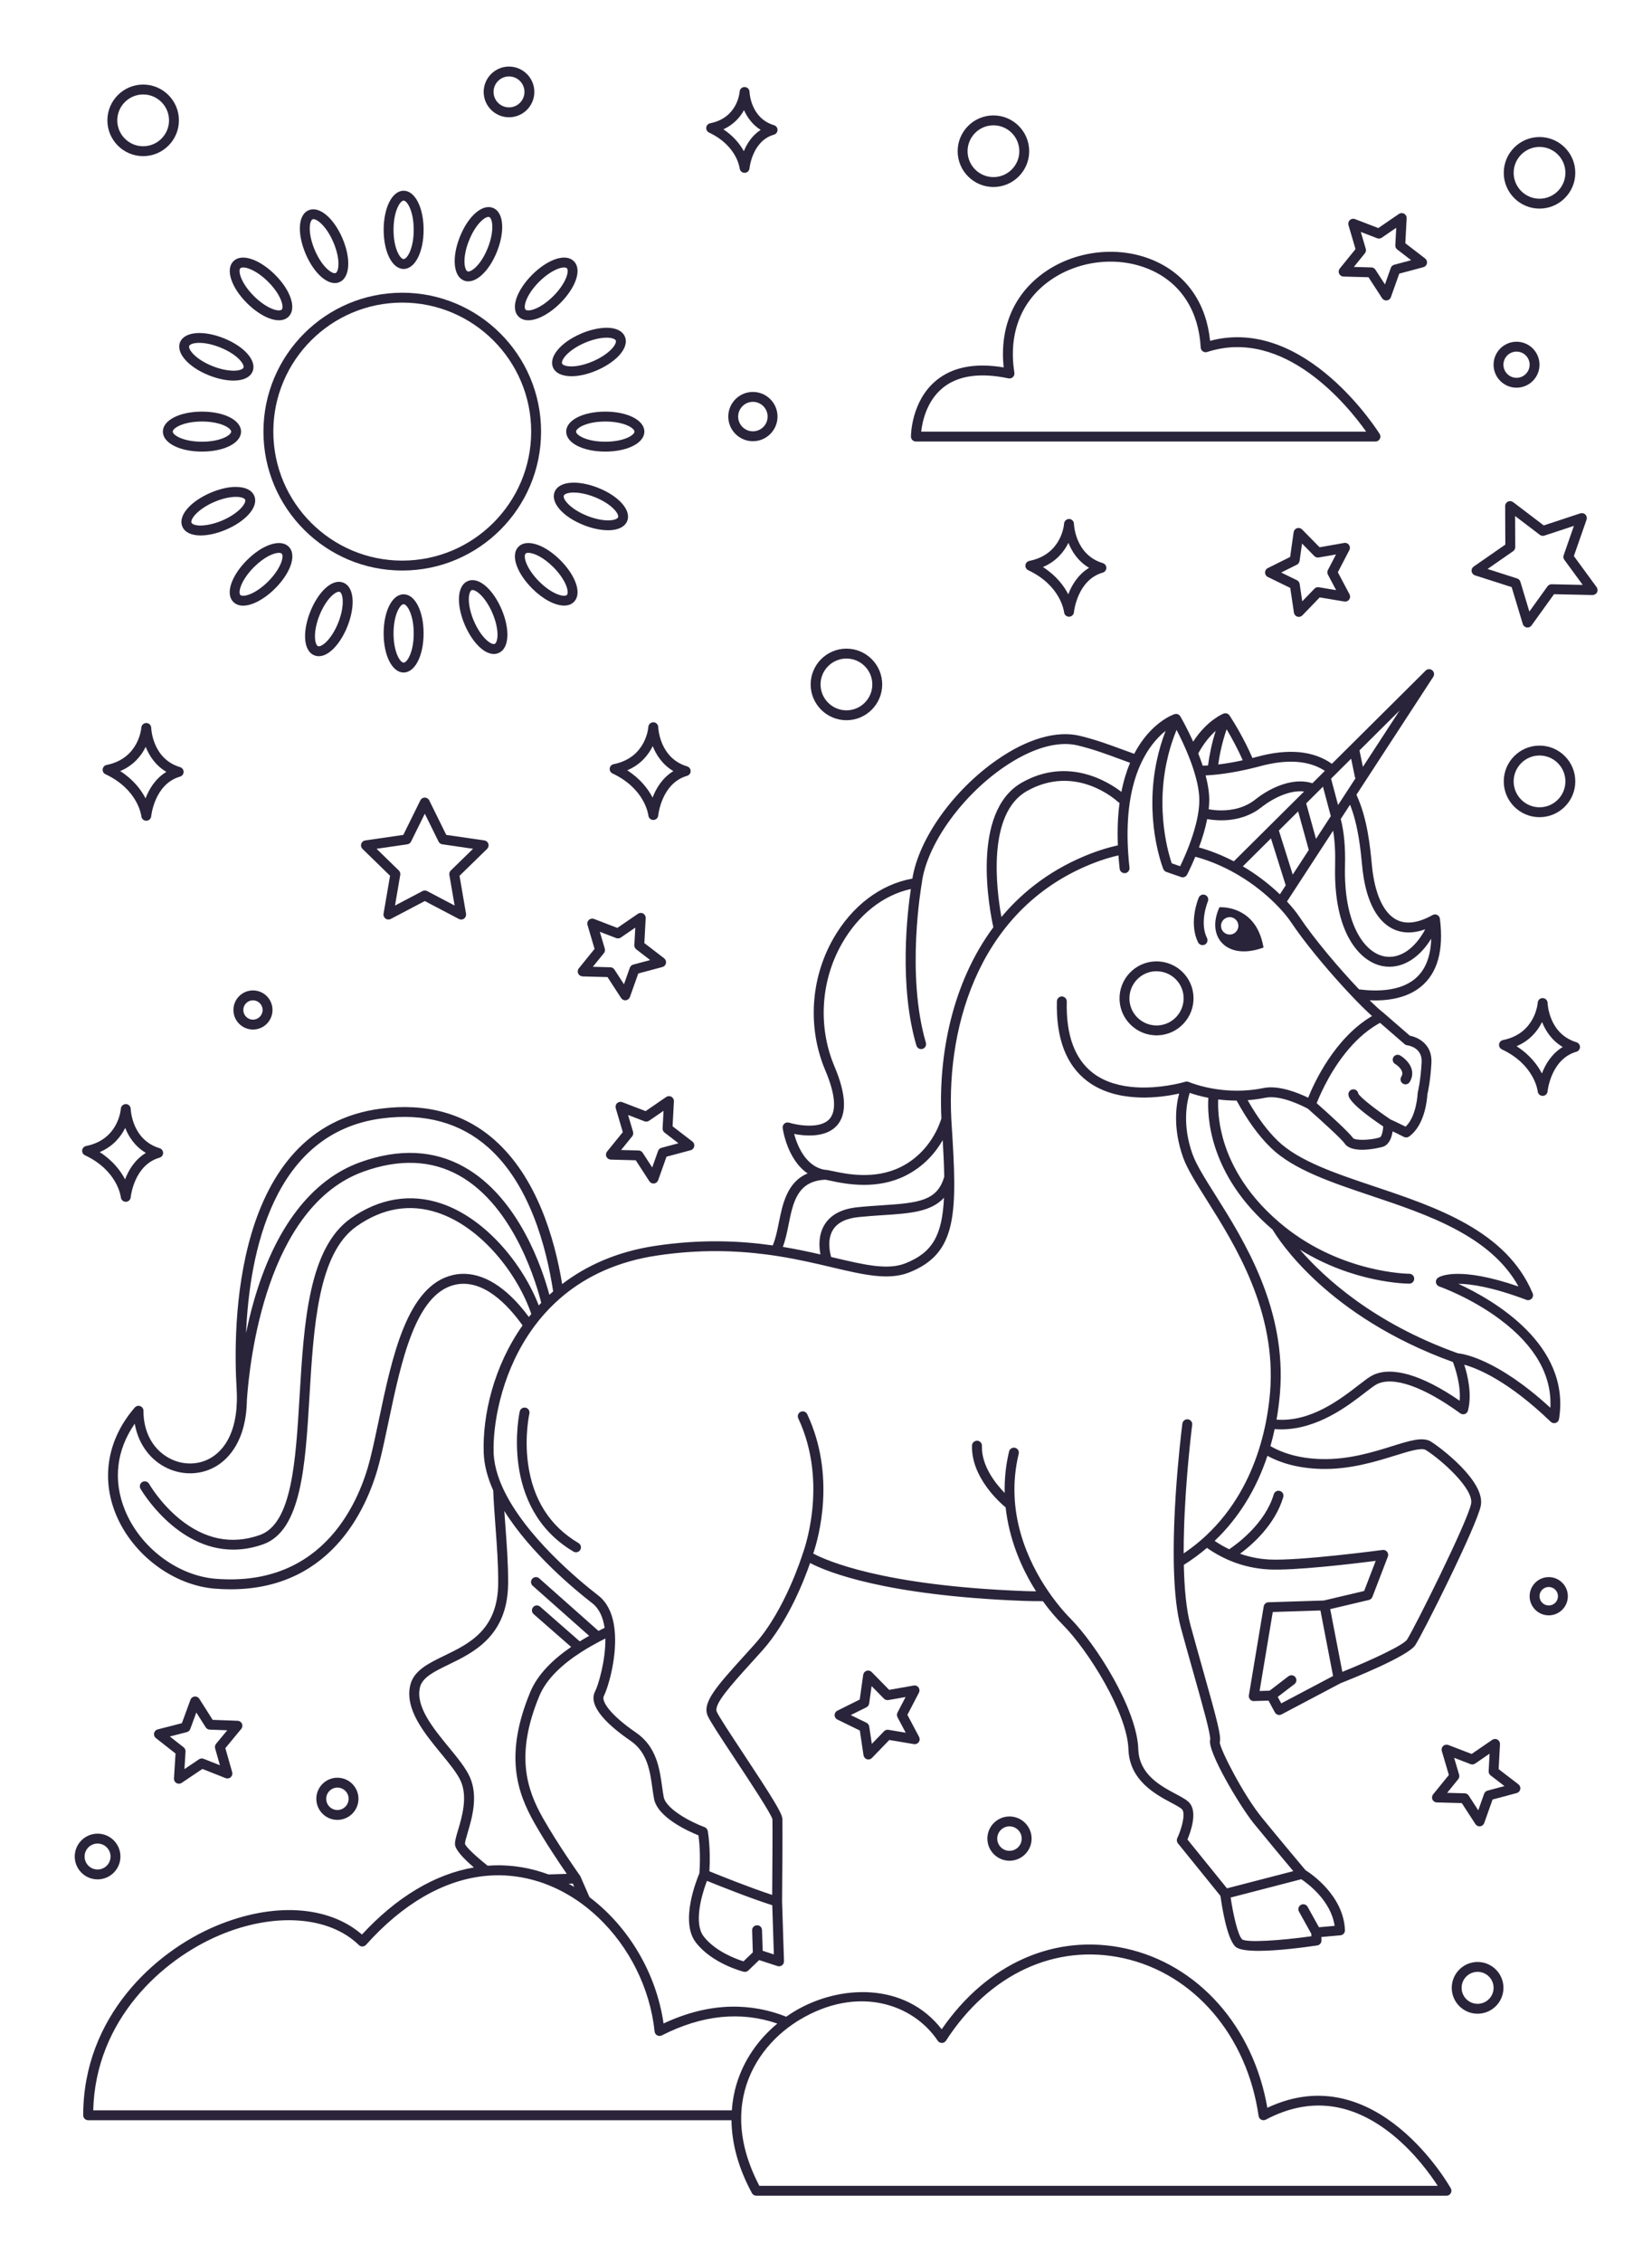 <?xml version="1.0" encoding="UTF-8"?>
<svg id="Camada_1" xmlns="http://www.w3.org/2000/svg" width="950" height="1300" version="1.1" viewBox="0 0 950 1300">
  <!-- Generator: Adobe Illustrator 29.3.1, SVG Export Plug-In . SVG Version: 2.1.0 Build 151)  -->
  <defs>
    <style>
      .st0 {
        fill: #2a243a;
      }
    </style>
  </defs>
  <path class="st0" d="M726.6,544.53c-.17-.99-.37-1.93-.59-2.84-.37-1.52-.8-2.93-1.3-4.23-.62-1.64-1.33-3.13-2.11-4.45-7.51-12.7-21.36-11.6-21.36-11.6-.16.34-.3.68-.44,1.03-.36.86-.67,1.71-.93,2.55-.3.99-.54,1.96-.71,2.91-2.46,13.85,9.17,23.39,27.43,16.65ZM702.93,529.4c.62-.97,1.58-1.7,2.72-2.06.43-.13.87-.23,1.34-.25,2.16-.07,4.02,1.24,4.78,3.13.22.53.36,1.1.38,1.71.02.58-.08,1.13-.25,1.65-.62,1.97-2.41,3.44-4.59,3.51-2.76.09-5.07-2.08-5.16-4.84-.03-1.05.26-2.03.79-2.85Z"/>
  <path class="st0" d="M805.14,606.56c-1.36-.78-3.09-.32-3.87,1.03-.79,1.35-.33,3.09,1.02,3.88.94.55,3.49,2.46,4.04,4.62.23.92.06,1.8-.53,2.77-.82,1.34-.39,3.09.95,3.91.46.28.97.42,1.48.42.96,0,1.89-.48,2.43-1.36,1.39-2.27,1.79-4.75,1.18-7.15-1.24-4.85-6.13-7.8-6.69-8.12Z"/>
  <path class="st0" d="M656.4,593.16c.88.39,1.78.74,2.71,1.01.9.26,1.83.45,2.78.6,1.04.16,2.1.26,3.18.26.23,0,.46,0,.69-.01,11.72-.38,20.95-10.22,20.58-21.94-.18-5.68-2.57-10.95-6.71-14.83-1.02-.96-2.13-1.81-3.29-2.53-.83-.52-1.7-.96-2.59-1.35-.91-.41-1.85-.76-2.81-1.03-2.1-.6-4.29-.89-6.55-.83-11.72.38-20.95,10.22-20.58,21.94.27,8.39,5.4,15.49,12.58,18.71ZM665.08,558.18c.85,0,1.69.09,2.5.22.99.16,1.95.42,2.87.75.91.33,1.77.75,2.59,1.24,4.41,2.63,7.44,7.37,7.61,12.87.27,8.59-6.49,15.8-15.08,16.08-.91.03-1.79-.04-2.66-.16-.95-.13-1.88-.35-2.77-.65-.93-.31-1.82-.7-2.66-1.18-4.62-2.58-7.8-7.44-7.98-13.1-.27-8.59,6.49-15.8,15.08-16.08.17,0,.34,0,.51,0Z"/>
  <path class="st0" d="M329.8,891.72c.45.27.95.39,1.44.39.97,0,1.92-.5,2.45-1.4.8-1.35.35-3.1-1-3.89-16.47-9.71-26.25-25.1-29.05-45.73-2.12-15.63.76-28.56.79-28.69.35-1.53-.61-3.05-2.14-3.4-1.53-.33-3.05.61-3.4,2.13-.13.55-12.12,55.2,30.92,80.59Z"/>
  <path class="st0" d="M691.54,543.18c.42,0,.85-.09,1.26-.29,1.41-.69,1.98-2.4,1.29-3.81-2.18-4.41-2.13-9.47-1.5-13.52.16-1.05.36-2.03.58-2.92.25-1.02.5-1.91.73-2.63.38-1.19.68-1.91.69-1.94.61-1.44-.06-3.11-1.5-3.73-1.44-.61-3.11.05-3.73,1.49-.06.14-.46,1.1-.94,2.62-.24.75-.49,1.64-.74,2.64-.22.89-.43,1.87-.61,2.92-.86,5.03-1.03,11.62,1.92,17.59.5,1,1.5,1.58,2.55,1.58Z"/>
  <path class="st0" d="M231.32,168.23c-44.02,0-79.83,35.81-79.83,79.83s35.81,79.83,79.83,79.83,79.83-35.81,79.83-79.83-35.81-79.83-79.83-79.83ZM231.32,322.19c-40.88,0-74.14-33.26-74.14-74.14s33.26-74.14,74.14-74.14,74.14,33.26,74.14,74.14-33.26,74.14-74.14,74.14Z"/>
  <path class="st0" d="M232.11,154.57c6.55,0,11.49-9.67,11.49-22.48s-4.94-22.48-11.49-22.48-11.48,9.67-11.48,22.48,4.94,22.48,11.48,22.48ZM232.11,115.29c1.97,0,5.8,5.93,5.8,16.8s-3.83,16.8-5.8,16.8-5.8-5.93-5.8-16.8,3.83-16.8,5.8-16.8Z"/>
  <path class="st0" d="M243.59,364.02c0-12.82-4.94-22.48-11.49-22.48s-11.48,9.67-11.48,22.48,4.94,22.48,11.48,22.48,11.49-9.67,11.49-22.48ZM232.11,347.23c1.97,0,5.8,5.93,5.8,16.8s-3.83,16.8-5.8,16.8-5.8-5.93-5.8-16.8,3.83-16.8,5.8-16.8Z"/>
  <path class="st0" d="M325.59,248.05c0,6.55,9.67,11.48,22.48,11.48s22.48-4.94,22.48-11.48-9.67-11.49-22.48-11.49-22.48,4.94-22.48,11.49ZM364.87,248.05c0,1.97-5.93,5.8-16.8,5.8s-16.8-3.83-16.8-5.8,5.93-5.8,16.8-5.8,16.8,3.83,16.8,5.8Z"/>
  <path class="st0" d="M138.62,248.05c0-6.55-9.67-11.49-22.48-11.49s-22.48,4.94-22.48,11.49,9.67,11.48,22.48,11.48,22.48-4.94,22.48-11.48ZM116.14,242.25c10.87,0,16.8,3.83,16.8,5.8s-5.93,5.8-16.8,5.8-16.8-3.83-16.8-5.8,5.93-5.8,16.8-5.8Z"/>
  <path class="st0" d="M297.32,170.52c-1.9,4.89-1.59,8.95.89,11.43,1.41,1.41,3.33,2.12,5.63,2.12,1.74,0,3.69-.41,5.8-1.23,4.14-1.61,8.61-4.69,12.59-8.67,3.98-3.98,7.06-8.45,8.67-12.59,1.9-4.89,1.59-8.95-.89-11.43-2.48-2.48-6.54-2.8-11.43-.89-4.14,1.61-8.61,4.69-12.59,8.67-3.98,3.98-7.06,8.45-8.67,12.59ZM320.64,154.56c1.54-.6,2.8-.84,3.73-.84.79,0,1.34.18,1.62.46.61.61.72,2.5-.39,5.35-1.31,3.37-4,7.24-7.39,10.63-3.39,3.39-7.26,6.08-10.63,7.39-2.85,1.11-4.74.99-5.35.39-.61-.61-.72-2.5.39-5.35,1.31-3.37,4-7.24,7.39-10.63,3.39-3.39,7.26-6.08,10.63-7.39Z"/>
  <path class="st0" d="M166.9,325.59c1.9-4.89,1.59-8.95-.89-11.43-4.63-4.63-14.96-1.29-24.02,7.78-3.98,3.98-7.06,8.45-8.67,12.59-1.9,4.89-1.59,8.95.89,11.43,1.41,1.41,3.33,2.12,5.63,2.12,1.74,0,3.69-.41,5.8-1.23,4.14-1.61,8.61-4.69,12.59-8.67,3.98-3.98,7.06-8.45,8.67-12.59ZM143.58,341.55c-2.85,1.11-4.74,1-5.35.39-.61-.61-.72-2.5.39-5.35,1.31-3.37,4-7.24,7.39-10.63,6.03-6.03,11.58-8.24,14.36-8.24.76,0,1.32.17,1.62.47.61.61.72,2.5-.39,5.35-1.31,3.37-4,7.24-7.39,10.63-3.39,3.39-7.26,6.08-10.63,7.39Z"/>
  <path class="st0" d="M305.99,338.18c6.31,6.31,13.24,9.85,18.43,9.85,2.26,0,4.19-.67,5.59-2.08,2.48-2.48,2.8-6.54.89-11.43-1.61-4.14-4.69-8.61-8.67-12.59-9.06-9.06-19.39-12.41-24.02-7.78-2.48,2.48-2.8,6.54-.89,11.43,1.61,4.14,4.69,8.61,8.67,12.59ZM302.23,318.18c.3-.3.85-.47,1.62-.47,2.78,0,8.33,2.21,14.36,8.24,3.39,3.39,6.08,7.26,7.39,10.63,1.11,2.85.99,4.74.39,5.35-1.39,1.39-8.29-.09-15.98-7.78-3.39-3.39-6.08-7.26-7.39-10.63-1.11-2.85-.99-4.74-.39-5.35Z"/>
  <path class="st0" d="M154.57,182.84c2.11.82,4.06,1.23,5.8,1.23,2.3,0,4.22-.71,5.63-2.12,4.63-4.63,1.29-14.96-7.78-24.02-3.98-3.98-8.45-7.06-12.59-8.67-4.89-1.9-8.95-1.59-11.43.89-4.63,4.63-1.29,14.96,7.78,24.02,3.98,3.98,8.45,7.06,12.59,8.67ZM138.23,154.17c.61-.61,2.49-.73,5.35.39,3.37,1.31,7.24,4,10.63,7.39,7.68,7.69,9.17,14.59,7.78,15.98-.61.6-2.49.73-5.35-.39-3.37-1.31-7.24-4-10.63-7.39-7.68-7.68-9.17-14.59-7.78-15.98Z"/>
  <path class="st0" d="M266.78,161.23c.8.32,1.63.47,2.49.47,5.68,0,12.39-6.75,16.52-17.09,2.09-5.23,3.15-10.55,3-14.99-.18-5.25-2.07-8.85-5.33-10.15-6.07-2.42-14.25,4.71-19,16.62-4.75,11.9-3.75,22.71,2.33,25.14ZM269.73,138.2c3.73-9.34,8.93-13.53,11.14-13.53.18,0,.34.03.48.08.8.32,1.65,2.01,1.75,5.07.13,3.61-.82,8.24-2.6,12.68-4.03,10.09-9.79,14.18-11.62,13.45-1.83-.73-3.19-7.66.84-17.75Z"/>
  <path class="st0" d="M197.44,334.87c-3.25-1.3-7.11,0-10.85,3.69-3.17,3.11-6.06,7.7-8.15,12.93-2.09,5.23-3.15,10.55-3,14.99.18,5.25,2.07,8.85,5.33,10.15.82.33,1.68.49,2.57.49,2.63,0,5.49-1.43,8.29-4.18,3.16-3.11,6.06-7.7,8.15-12.93,2.09-5.23,3.15-10.55,3-14.99-.18-5.25-2.07-8.85-5.33-10.15ZM194.49,357.9c-1.78,4.45-4.27,8.45-6.85,10.99-2.18,2.14-3.96,2.79-4.76,2.46-.8-.32-1.65-2.01-1.75-5.07-.12-3.61.82-8.24,2.6-12.68,1.78-4.45,4.27-8.45,6.85-10.99,1.84-1.8,3.39-2.54,4.31-2.54.18,0,.33.03.45.08.8.32,1.65,2.01,1.75,5.07.13,3.61-.82,8.24-2.6,12.68Z"/>
  <path class="st0" d="M349.69,304.74c.29,0,.57,0,.85-.01,5.25-.18,8.85-2.07,10.15-5.33,2.43-6.08-4.72-14.25-16.62-19-5.23-2.09-10.58-3.17-14.99-3-5.25.18-8.85,2.07-10.15,5.33-2.43,6.08,4.72,14.25,16.62,19,4.9,1.96,9.88,3.01,14.14,3.01ZM324.21,284.83c.32-.8,2.01-1.65,5.07-1.75.21,0,.43-.01.65-.01,3.51,0,7.85.94,12.04,2.61,10.09,4.03,14.18,9.79,13.45,11.62-.32.8-2.01,1.65-5.07,1.75-3.61.14-8.23-.82-12.68-2.6-10.09-4.03-14.18-9.79-13.45-11.62Z"/>
  <path class="st0" d="M120.15,215.71c4.9,1.96,9.88,3.02,14.14,3.02.29,0,.57,0,.85-.02,5.25-.18,8.85-2.07,10.15-5.33,2.43-6.08-4.72-14.25-16.62-19-11.9-4.75-22.71-3.75-25.14,2.33-2.43,6.08,4.72,14.25,16.62,19ZM108.81,198.82c.38-.95,2.45-1.78,5.77-1.78,3.05,0,7.15.69,11.98,2.62,10.09,4.03,14.18,9.79,13.45,11.62-.32.8-2.01,1.65-5.07,1.75-3.6.1-8.24-.82-12.68-2.6-10.09-4.03-14.18-9.79-13.45-11.62Z"/>
  <path class="st0" d="M318.01,211.18c1.43,3.33,5.4,5.04,10.65,5.04,4.23,0,9.29-1.1,14.54-3.36,5.17-2.22,9.69-5.23,12.72-8.48,3.58-3.84,4.79-7.72,3.41-10.95-1.38-3.22-5.03-5.02-10.28-5.07-4.47,0-9.73,1.16-14.91,3.38-11.78,5.06-18.71,13.41-16.13,19.42ZM348.84,194.06h.16c3.06.03,4.77.84,5.11,1.63.34.79-.25,2.59-2.34,4.82-2.47,2.64-6.4,5.24-10.81,7.13-9.99,4.29-16.95,3.1-17.72,1.3-.78-1.81,3.16-7.67,13.15-11.95,4.34-1.86,8.86-2.92,12.45-2.92Z"/>
  <path class="st0" d="M115.16,307.73h.22c4.39,0,9.6-1.2,14.69-3.38,5.18-2.22,9.69-5.23,12.72-8.48,3.58-3.84,4.79-7.72,3.41-10.95-1.38-3.22-5.03-5.02-10.28-5.07-4.35-.15-9.73,1.16-14.91,3.38-5.17,2.22-9.69,5.23-12.72,8.48-3.58,3.84-4.79,7.72-3.41,10.95,1.38,3.22,5.03,5.02,10.28,5.07ZM135.71,285.55c.05,0,.11,0,.16,0,3.06.03,4.77.84,5.11,1.62.34.79-.25,2.59-2.34,4.82-2.47,2.64-6.4,5.24-10.81,7.13-4.4,1.89-9.04,2.89-12.61,2.92-3.06-.03-4.77-.84-5.11-1.63-.34-.79.25-2.59,2.34-4.82,2.47-2.64,6.4-5.24,10.81-7.13,4.34-1.86,8.86-2.92,12.45-2.92Z"/>
  <path class="st0" d="M286.72,375.28c3.22-1.38,5.02-5.03,5.07-10.28.04-4.44-1.16-9.73-3.38-14.91-2.22-5.17-5.23-9.69-8.48-12.72-3.84-3.58-7.72-4.8-10.95-3.41-3.22,1.38-5.02,5.03-5.07,10.28-.04,4.44,1.16,9.73,3.38,14.91,2.22,5.17,5.23,9.69,8.48,12.72,2.8,2.62,5.63,3.97,8.21,3.97.95,0,1.87-.18,2.74-.56ZM271.23,339.18c.78-.33,2.58.25,4.82,2.34,2.64,2.47,5.24,6.4,7.13,10.81,1.89,4.4,2.95,9,2.92,12.61-.03,3.06-.84,4.77-1.63,5.11-.78.34-2.58-.25-4.82-2.34-2.64-2.47-5.24-6.4-7.13-10.81-1.89-4.4-2.95-9-2.92-12.61.03-3.06.84-4.77,1.63-5.11Z"/>
  <path class="st0" d="M192.57,162.68c.92,0,1.81-.17,2.66-.54,6.02-2.58,6.74-13.41,1.69-25.19-5.06-11.78-13.4-18.71-19.42-16.13-3.22,1.38-5.02,5.03-5.07,10.28-.04,4.44,1.16,9.73,3.38,14.91,4.34,10.12,11.12,16.67,16.76,16.67ZM179.74,126.05c1.8-.78,7.67,3.16,11.95,13.15,4.29,9.99,3.11,16.95,1.3,17.72-1.81.76-7.67-3.16-11.95-13.15-1.89-4.4-2.95-9-2.92-12.61.03-3.06.84-4.77,1.63-5.11Z"/>
  <path class="st0" d="M526.7,253.74h264.28c1.03,0,1.98-.56,2.48-1.45.5-.9.48-2-.06-2.87-.43-.7-42.56-68.14-97.53-53.55-2.13-21.1-12.99-37.17-30.84-45.49-20.82-9.7-47.34-6.78-65.98,7.26-16.55,12.47-24.23,31.36-21.87,53.51-16.26-2.73-29.22-.27-38.58,7.32-14.58,11.83-14.75,31.59-14.75,32.43,0,1.57,1.27,2.84,2.84,2.84ZM542.22,222.85c8.7-7.03,21.38-8.85,37.71-5.4.91.19,1.87-.08,2.54-.72.68-.64,1-1.58.85-2.5-3.42-21.69,3.38-40.17,19.15-52.05,17.01-12.81,41.19-15.49,60.16-6.65,16.85,7.85,26.74,23.55,27.84,44.21.05.88.5,1.69,1.23,2.19.73.5,1.65.63,2.49.36,44.44-14.47,81.09,31.17,91.44,45.77h-255.89c.61-5.46,3.01-17.55,12.48-25.2Z"/>
  <path class="st0" d="M728.8,1211.35c-8.1-46.67-39.79-82.4-81.6-91.57-40.32-8.82-79.54,8.51-105.67,46.46-21.09-27.21-58.86-25.89-84.85-10.21-1.56.94-3.07,1.94-4.54,2.98-19.31-7.62-42.98-9.04-70.56,3.89-4.19-29.12-20.31-55.79-42.58-72.58l-5.17-11.84c-.08-.18-.17-.34-.28-.49,0,0,0-.01,0-.02-.12-.17-12.44-17.46-21.24-32.95-9.4-16.55-16.17-36.52-2.18-70.29,4.13-9.96,13.32-18.37,24.3-25.39.13-.08.26-.17.4-.25,3.22-2.04,6.58-3.96,10.02-5.77.03-.01.06-.03.08-.04,1.06-.55,2.13-1.1,3.2-1.63.16,13.06-4.25,27.25-5.87,30.31-4.67,8.81,8.48,20.34,20.34,28.47,9.7,6.64,11.21,17.51,12.54,27.1.3,2.16.59,4.24.96,6.19,2.02,10.8,19.78,18.74,25.56,21.06.44,3.25,1.3,11.36.54,21.8-1.62,3.79-11.25,27.72-2.11,39.68,9.31,12.18,26.82,16.72,27.56,16.9.23.06.46.09.7.09.73,0,1.43-.28,1.97-.79l6.24-6,10.55,3.45c.88.29,1.85.13,2.59-.43.74-.56,1.16-1.44,1.14-2.37l-1.1-34.28c.02-2.34.33-42.47.17-47.51-.1-3.21-5.74-12.25-22.62-37.79-6.92-10.47-14.07-21.29-15.12-23.84-1.74-4.23,7.88-14.86,20.07-28.33,1.95-2.16,4.01-4.43,6.16-6.82,14.97-16.7,24.36-41.3,27.45-50.26,9.73,5.07,42.92,18.71,122.72,21.75,3.78.14,7.49.19,11.14.17,3.68,5.1,7.56,9.65,11.45,13.55,14.59,14.62,37.09,50.64,37.76,71.62.57,17.85,15.64,25.88,24.65,30.68,2.73,1.46,5.56,2.96,6.29,3.91,2.03,2.65-.5,11.37-2.85,16.43-.46.99-.32,2.14.37,2.99l24.46,30.22c.75,5.51,3.64,24.49,8.61,29.15,1.9,1.78,7,2.41,13.32,2.41,11.05,0,25.82-1.94,33.71-3.11,1.43-.21,2.47-1.46,2.43-2.9l-.06-1.94,10.99-.99c1.51-.14,2.65-1.43,2.59-2.95-.81-19.95-19.54-32.51-22.71-34.5-2.14-2.55-15.75-18.76-25.23-30.4-10.47-12.88-23.67-38.65-24.07-42.97.98-3.28-1.16-11.57-9.49-41.1-2.24-7.95-4.73-16.77-7.29-26.13-2.49-9.13-3.59-21.53-3.87-34.84,4.69-2.94,9.13-6.2,13.3-9.76,9.02,6.32,20.74,11.55,35.34,12.38,14.62.82,49.01-3.29,61.7-4.91l-6.65,17.3-23.18,5.47-31.86,1.02c-1.35.04-2.49,1.04-2.71,2.37l-8.53,51.1c-.14.84.1,1.7.66,2.34.56.64,1.42,1.07,2.23.97l8.4-.27,3.67,6.78c.52.95,1.49,1.49,2.5,1.49.45,0,.9-.11,1.32-.33l34.01-17.96c6.72-2.64,38.59-15.4,42.88-21.83,4.14-6.2,35.39-68.45,37.7-80.16,2.76-14.01-23.38-33.56-28.64-36.82-4.69-2.92-12.11-.59-22.38,2.61-11.14,3.47-24.98,7.78-40.56,7.41-13.85-.35-23.34-3.93-29.39-7.44.91-3.19,1.73-6.45,2.43-9.78,1.27.1,2.52.15,3.77.15,20.87,0,38.43-13.56,48.06-21,2.93-2.26,5.46-4.21,6.96-4.97,9.38-4.7,26.85,1.41,47.95,16.76.76.55,1.75.7,2.63.38.89-.32,1.56-1.05,1.79-1.96,2.43-9.32-.16-20.21-2.13-26.37,7.8,2.17,25.33,9.34,49.73,32.8.76.74,1.87.99,2.87.65,1-.34,1.74-1.2,1.9-2.25,6.87-42.82-37.96-68.51-57.89-77.69,7.16.04,19.42,1.81,39.1,9.21,1.06.41,2.26.13,3.05-.69.79-.82,1.01-2.02.57-3.07-15.07-35.94-55.37-49.46-90.93-61.38-22.4-7.52-43.56-14.61-55.64-26.25-6.47-6.24-12.23-14.35-17.31-23.35,3.28-.25,6.69-.7,10.21-1.42,8.97-1.84,22.47,5.27,24.42,6.33,7.38,6.48,19.44,17.44,21.12,19.95,1.88,2.81,5.96,3.63,10.08,3.63,5.78,0,11.67-1.62,11.77-1.65,3.84-1.2,5.25-5.48,5.75-8.93,1.71.81,3.94,1.89,6.51,3.21.95.48,2.08.4,2.95-.22,9.23-6.62,10.4-21.74,10.52-24.19.35-1.46,1.79-7.92,2.34-18.22.55-10.44-7.4-14.61-12.4-15.54l-14.93-12.95s-.03-.02-.04-.03c-.03-.03-.06-.06-.09-.08-1.99-1.52-4.78-4.05-8.06-7.29,10.05.43,21.19-1.1,29.4-7.76,9.59-7.77,13.29-20.93,11-39.12,0-.04-.02-.08-.03-.12-.02-.15-.06-.29-.11-.43-.02-.06-.04-.13-.07-.19-.07-.18-.16-.34-.27-.5-.01-.02-.02-.03-.03-.05-.12-.17-.27-.33-.42-.47-.05-.04-.1-.07-.14-.11-.12-.09-.24-.18-.38-.25-.03-.02-.06-.05-.09-.06-.04-.02-.08-.03-.13-.05-.06-.02-.1-.06-.16-.08-.08-.03-.15-.04-.23-.06-.08-.02-.15-.04-.23-.06-.16-.03-.33-.05-.49-.05-.05,0-.09,0-.14,0-.21,0-.42.04-.62.09-.05.01-.1.03-.15.05-.15.05-.31.11-.45.19-.03.01-.06.02-.08.03-8.31,4.64-15.32,5.54-20.82,2.65-7.54-3.96-12.54-15.1-14.08-31.37-.99-10.42-2.54-26.74-8.88-40.42l44.18-67.77c.79-1.22.54-2.84-.59-3.76-1.12-.91-2.77-.84-3.8.19l-43.23,42.95h0s-10.67,10.6-10.67,10.6c-.07-.05-.13-.1-.2-.15-10.59-7.35-24.87-8.69-42.45-3.97-1.04.28-2.05.54-3.06.79-4.72-11.03-10.71-20.63-12.6-23.56-.31-.48-.51-.79-.58-.88-.09-.13-.18-.25-.28-.36-.03-.03-.06-.06-.08-.08-.09-.08-.17-.16-.27-.24-.02-.02-.05-.04-.07-.05-.37-.27-.8-.45-1.26-.51-.02,0-.05,0-.07,0-.11-.01-.23-.02-.34-.02-.06,0-.12,0-.18,0-.03,0-.06,0-.09,0-.02,0-.04.01-.06.01-.23.03-.45.08-.66.16-.01,0-.03,0-.04.01,0,0,0,0,0,0-.77.31-9.74,4.11-17.49,16.13-3.67-8.14-7.11-14.06-7.41-14.56-.12-.2-.26-.37-.42-.53-.04-.04-.08-.08-.12-.12-.16-.14-.33-.27-.51-.38-.04-.02-.08-.03-.11-.05-.18-.09-.36-.16-.56-.21-.04,0-.07-.02-.1-.03-.22-.05-.46-.07-.69-.07-.02,0-.04,0-.06,0-.03,0-.05.01-.07.01-.22.02-.44.05-.65.12-.01,0-.03,0-.04.01,0,0,0,0,0,0-.93.31-13.85,4.93-23.18,22.8-2.23-.79-4.46-1.61-6.72-2.45-7.56-2.79-15.37-5.68-24.54-7.89-13.31-3.21-30.22,1.7-47.62,13.8-25.26,17.57-44.96,45.32-48.68,68.26-18.31,3.24-34.81,15.74-45.53,34.59-13.12,23.06-14.81,51.35-4.52,75.66,5.76,13.6,6.57,23.26,2.36,27.93-5.36,5.92-18.59,3.5-23.23,2.07-.93-.29-1.94-.08-2.68.55-.74.63-1.11,1.59-.98,2.55.12.89,2.62,18.15,14.35,26.08-11.84,4.92-14.42,17.67-16.56,28.29-.96,4.77-1.9,9.39-3.51,13.08-18.83-2.68-41.14-3.71-67.55.25-21.91,3.29-39.56,11.28-53.54,21.97-4.35-26.37-14.62-61.37-38.86-82.81-17.3-15.3-39.29-21.37-65.37-18.02-85.55,10.97-85.13,126.21-82.96,161.27.13,2.16.17,4.25.14,6.27-.17,2.66-.24,4.36-.25,4.9-1.13,13.02-5.97,22.75-14.1,27.89-7.34,4.65-16.84,4.81-24.78.43-9.3-5.13-14.62-15.01-14.6-27.11,0-1.19-.73-2.25-1.85-2.67-1.11-.42-2.36-.1-3.14.8-15.54,17.9-19.52,40.21-10.92,61.23,9.56,23.35,33.03,40.98,57.08,42.87,3.1.24,6.09.36,8.99.36,60.11,0,79.74-50.35,85.5-72.81,1.84-7.2,3.53-15.2,5.31-23.66,7.23-34.35,15.43-73.29,38.11-78.54,16.04-3.71,30.37,11.36,38.93,23.35-16.65,23.6-23.04,51.59-22.35,73.09.23,7.23,2.26,14.55,5.47,21.74.27,6.78.78,13.72,1.3,20.73.8,10.67,1.62,21.71,1.56,32.56-.13,26.77-16.54,34.71-31.01,41.71-9.02,4.37-17.54,8.49-19.54,16.87-3.29,13.78,7.92,27.43,17.81,39.47,4.72,5.75,9.17,11.17,11.18,15.65,4.14,9.2.72,20.7-1.54,28.3-1.05,3.54-1.81,6.09-1.75,8,.1,3.23,5.02,8.38,10.87,13.39-22.34,3.85-44.34,16.89-64.36,38.56-19.39-16.8-51.31-18.7-84.2-4.82-35.11,14.82-76.1,52.18-76.1,108.69,0,1.57,1.27,2.84,2.84,2.84h369.96c.16,13.6,4.09,27.79,11.76,41.9.5.92,1.46,1.49,2.5,1.49h396.91c1,0,1.94-.53,2.45-1.4.51-.87.53-1.94.04-2.82-.43-.78-42.8-75.95-105.55-46.3ZM436.66,1256.18c-7.16-13.66-10.28-26.29-10.44-37.7-.01-.96,0-1.9.02-2.84.03-.96.08-1.9.15-2.84,1.52-20.69,12.84-36.94,26.71-47.46.86-.65,1.73-1.28,2.61-1.89.86-.6,1.73-1.17,2.6-1.73.44-.28.87-.55,1.31-.81,33.55-20.25,65.45-9.33,79.63,11.91.53.8,1.37,1.24,2.38,1.27.96,0,1.85-.49,2.37-1.3,24.75-38.27,62.88-56.01,101.97-47.43,40.62,8.9,71.16,44.5,77.8,90.7.13.92.7,1.71,1.53,2.13.82.42,1.8.41,2.62-.02,24.96-13.22,49.52-10.26,73,8.79,12.72,10.32,21.71,22.85,25.86,29.25h-390.13ZM126.2,1112.19c31.52-13.31,62.99-11.09,80.19,5.65.56.54,1.3.89,2.08.8.77-.03,1.5-.37,2.02-.94,21.14-23.63,44.57-37.07,68.12-39.55,1.44-.15,2.87-.25,4.31-.32,1.54-.07,3.07-.11,4.61-.09,1.78.02,3.57.12,5.35.27,0,0,.01,0,.02,0,4.56.38,9.11,1.18,13.64,2.41,1.23.33,2.45.69,3.68,1.08,1.42.46,2.82.97,4.21,1.51,0,0,0,0,0,0,7.05,2.72,13.75,6.42,19.96,10.94,1.6,1.17,3.17,2.39,4.7,3.67,1.73,1.44,3.42,2.94,5.07,4.5,17.51,16.65,29.62,40.2,32.28,65.4.1.93.65,1.75,1.47,2.2.82.45,1.81.46,2.65.04,23.22-11.8,45.46-14.05,66.44-6.8-11.17,9.25-19.32,21.21-23.37,34.56-1.51,4.97-2.43,10.08-2.78,15.29H53.61c1.35-52.14,39.68-86.71,72.59-100.6ZM268.88,1053.44c2.5-8.41,6.28-21.13,1.27-32.25-2.33-5.17-7.01-10.88-11.98-16.93-9.05-11.02-19.3-23.51-16.67-34.54,1.37-5.76,8.38-9.15,16.49-13.08,14.38-6.96,34.06-16.49,34.21-46.8.06-11.07-.78-22.22-1.58-33.01-.21-2.84-.42-5.66-.61-8.47,15.17,24.32,40.66,45.35,50.58,53.02,4.14,3.2,6.24,8.35,7.09,14.16-1.18.57-2.35,1.15-3.52,1.75l-34.08-30.21c-1.17-1.04-2.97-.94-4.01.24-1.04,1.17-.93,2.97.24,4.01l32.5,28.8c-1.84,1.02-3.65,2.08-5.42,3.17l-22.79-19.95c-1.18-1.04-2.98-.92-4.01.27-1.03,1.18-.91,2.98.27,4.01l21.58,18.88c-10.54,7.2-19.32,15.8-23.55,26-14.92,36.02-7.63,57.47,2.49,75.28,6.26,11.03,14.26,22.92,18.54,29.12l-10.49.34c-1.14-.42-2.29-.83-3.45-1.2-10.45-3.38-21.03-4.62-31.58-3.83-6.83-5.47-12.57-10.79-13.02-12.62-.03-.98.76-3.63,1.52-6.19ZM283.87,834.6c-.47-14.77,3.72-42.99,20.15-67.74.57-.86,1.16-1.72,1.76-2.58.58-.82,1.18-1.64,1.79-2.46,3.36-4.49,7.17-8.81,11.46-12.87.85-.8,1.72-1.6,2.61-2.38.86-.76,1.74-1.51,2.64-2.25,13.33-10.92,30.76-19.33,53.41-22.74,24.43-3.67,45.32-2.94,63.15-.61,1.16.15,2.32.31,3.46.47,1.06.15,2.12.31,3.16.48,11.6,1.83,21.81,4.24,30.77,6.36,18.21,4.3,32.58,7.69,44.42,3.07,28.19-11.03,27.9-34.26,24.56-85.74-.05-.83-.1-1.66-.15-2.5,0-.02,0-.04,0-.06-2.86-55.28,17.24-122.22,82.39-147.25,4.67-1.79,9.24-3.18,13.72-4.21.18,2.49.41,5.05.7,7.7.17,1.56,1.59,2.69,3.14,2.51,1.39-.15,2.42-1.28,2.52-2.62.01-.17.01-.34,0-.52-.31-2.82-.56-5.55-.74-8.19-.07-.96-.12-1.91-.17-2.85-.05-.97-.09-1.92-.12-2.87-.67-19.83,2.48-34.17,6.93-44.45.39-.9.79-1.76,1.19-2.6.43-.89.87-1.74,1.32-2.56,4.03-7.4,8.63-12.15,12.33-15.09-2.25,5.87-3.9,11.63-5.08,17.2-.2.93-.38,1.86-.55,2.78-.17.94-.34,1.88-.49,2.8-2.6,16.22-1.35,30.51.54,40.68.18.99.37,1.95.57,2.86.21,1,.43,1.95.64,2.85,1.45,6.06,2.88,9.75,3.08,10.24.19.47.5.86.88,1.16.25.2.52.36.83.47l8.51,2.95c.06.02.12.03.19.05.06.02.11.03.17.04.19.04.38.07.57.07,0,0,0,0,0,0,0,0,0,0,0,0,0,0,0,0,0,0,.1,0,.2-.03.3-.04.15-.02.31-.02.46-.06.13-.04.25-.11.37-.16.11-.05.23-.08.33-.14.11-.07.21-.17.31-.25.1-.08.21-.15.3-.24.18-.19.34-.41.46-.66.33-.64.73-1.46,1.19-2.4.99-2.05,2.23-4.75,3.53-7.89,5.01,1.36,9.76,3.09,14.21,5.09,1.27.57,2.51,1.15,3.73,1.76.89.44,1.76.89,2.62,1.35.01,0,.02.01.03.02.88.47,1.74.94,2.59,1.43.37.21.73.42,1.09.63.4.23.79.47,1.18.7.02,0,.03.02.05.03,8.06,4.86,14.78,10.36,19.96,15.44.71.7,1.39,1.39,2.05,2.07.7.73,1.37,1.44,2,2.14,2.33,2.59,4.19,4.97,5.53,6.97,7.71,11.49,19.39,25.54,29.85,36.98,1.13,1.24,2.25,2.44,3.34,3.61,1.12,1.19,2.21,2.34,3.28,3.45,3.85,4,7.33,7.41,10.11,9.89-21.42,12.62-33.17,38.08-36.73,46.94-5.31-2.59-16.78-7.39-25.68-5.56-4.19.86-8.23,1.3-12.06,1.46-1.08.04-2.14.07-3.18.06-1.11,0-2.2-.02-3.26-.06-14.39-.6-24.35-4.9-24.49-4.96-.06-.03-.12-.04-.18-.06-.08-.03-.16-.06-.24-.08-.1-.03-.2-.04-.3-.06-.08-.01-.16-.02-.24-.03-.1,0-.2,0-.31,0-.08,0-.16,0-.24.02-.1.01-.21.04-.31.06-.05.01-.11.02-.16.03-.18.06-10.3,3.11-22.64,3.31-.93.02-1.87.02-2.83,0-.94-.02-1.89-.06-2.84-.12-8.49-.52-17.45-2.65-24.67-8.12-10.56-8-15.67-21.85-15.18-41.16.04-1.57-1.2-2.87-2.77-2.91-1.5-.13-2.87,1.2-2.91,2.77-.55,21.26,5.32,36.69,17.45,45.86,8.36,6.32,18.48,8.75,27.92,9.31.96.06,1.9.1,2.84.12.59.01,1.18.02,1.76.02.36,0,.71,0,1.06,0,7.83-.1,14.78-1.3,19.27-2.29-1.84,6.92-3.64,20.13,2.29,36.74,2.37,6.63,7.65,15.01,13.76,24.72,15.99,25.39,40.16,63.77,36.21,110.57-.36,4.27-.97,9.21-1.95,14.59-.16.9-.34,1.82-.52,2.74-.18.89-.37,1.78-.57,2.69-.51,2.32-1.1,4.7-1.76,7.13-.27.99-.56,1.98-.85,2.98-.29.96-.58,1.92-.89,2.89-5.24,16.28-14.31,33.98-29.91,48.68-.71.67-1.43,1.33-2.16,1.98-.74.65-1.48,1.3-2.25,1.94-2.75,2.31-5.68,4.52-8.8,6.63,0-4.9.08-9.86.24-14.78.05-1.41.1-2.81.15-4.21.06-1.45.12-2.89.19-4.32.16-3.33.35-6.61.55-9.8.08-1.3.17-2.58.26-3.85.09-1.31.18-2.6.28-3.87,1.4-18.72,3.19-32.73,3.23-33.06.2-1.56-.9-2.98-2.46-3.18-1.55-.19-2.98.9-3.18,2.46-.02.14-.06.43-.11.84-.48,3.84-2.3,19.01-3.58,37.84-.09,1.27-.17,2.55-.25,3.84-.12,1.96-.24,3.95-.34,5.96-.08,1.54-.16,3.1-.23,4.67-.37,8.23-.56,16.76-.46,25.05.01,1.03.03,2.06.05,3.09.02,1.09.05,2.17.09,3.24.4,12.5,1.58,24.14,4.01,33.02,2.56,9.38,5.05,18.2,7.3,26.17,5.07,17.97,9.86,34.95,9.51,37.93-1.92,6.41,17.23,38.5,25.11,48.18,7.57,9.3,17.76,21.5,22.69,27.38l-11.81,3.06-26.34,6.82-22.72-28.07c1.89-4.51,5.65-15.19,1.49-20.64-1.48-1.94-4.27-3.42-8.13-5.48-8.93-4.76-21.17-11.28-21.64-25.84-.73-22.67-23.83-59.83-39.42-75.45-1.09-1.1-4.33-4.46-8.35-9.71-.67-.88-1.36-1.8-2.07-2.78-.64-.89-1.29-1.82-1.95-2.78-11.39-16.68-25.12-45.3-16.97-79,.09-.38.1-.76.04-1.13-.18-1.09-.99-2.03-2.14-2.3-1.52-.37-3.06.57-3.43,2.09-1.96,8.09-2.71,16.09-2.53,23.87-5.39-5.51-13.44-15.7-13.1-27.11.05-1.57-1.19-2.88-2.76-2.93-1.59.05-2.88,1.19-2.93,2.76-.54,18.11,15.74,32.6,19.33,35.57,1.99,18.09,8.87,34.71,17.51,48.23-2.32-.02-4.67-.06-7.07-.16-81.17-3.09-113.49-17.49-121.07-21.54,3.14-9.32,13.1-44.83-3.47-80.09-.67-1.42-2.36-2.03-3.78-1.37-1.42.67-2.03,2.36-1.36,3.78,17.81,37.92,2.65,77.51,2.5,77.9-.02.04-.02.08-.03.12-.01.03-.03.06-.04.09-.1.32-10.01,32.16-27.36,51.51-2.14,2.39-4.19,4.66-6.14,6.8-15.62,17.25-24.22,26.76-21.11,34.31,1.2,2.91,6.72,11.33,15.64,24.81,8.38,12.67,21.04,31.83,21.68,34.84.13,4.07-.07,32.94-.15,43.48-12.97-4.24-30.41-11.26-36.1-13.58.8-13.52-.88-22.8-.96-23.21-.18-.98-.87-1.8-1.81-2.15-8.42-3.11-22.24-10.57-23.52-17.38-.35-1.87-.62-3.86-.91-5.92-1.42-10.22-3.19-22.95-14.96-31.01-14.98-10.26-20.1-18.14-18.53-21.12,2.22-4.19,7.27-20.64,6.37-35.61-.06-1.01-.15-2.01-.27-2.99-.12-.98-.26-1.96-.43-2.91-1.21-6.51-3.89-12.35-8.88-16.2-11.05-8.54-42.12-34.2-54.77-61.51-1.17-2.52-2.17-5.05-2.99-7.58-1.31-4.04-2.15-8.08-2.39-12.08-.02-.37-.05-.74-.06-1.12ZM260.32,732.81c-26.21,6.07-34.81,46.89-42.39,82.91-1.77,8.4-3.44,16.34-5.25,23.43-5.67,22.15-25.69,73.16-88.53,68.19-22-1.73-43.49-17.92-52.26-39.36-7-17.11-4.99-34.54,5.59-49.77,1.89,10.76,7.91,19.68,16.91,24.64,9.76,5.38,21.47,5.14,30.57-.61,6.44-4.07,16.63-14.19,17-37.39,1.49-22.22,10.97-111.43,67.2-131.58,20.52-7.35,38.99-6.58,54.89,2.3,32.42,18.1,45.1,64.64,47.18,73.17-.48.5-.96,1-1.42,1.51-9.01-23.41-30.3-49.97-56.15-58.63-17.62-5.9-35.56-2.94-51.91,8.55-24.38,17.15-26.97,60.38-29.47,102.19-2.26,37.71-4.39,73.33-22.91,79.84-16.12,5.67-31.65,2.54-46.18-9.31-11.09-9.04-17.4-20.01-17.46-20.13-.78-1.36-2.51-1.85-3.88-1.07-1.36.77-1.84,2.51-1.07,3.87.23.41,20.29,35.02,53.36,35.02,5.37,0,11.08-.91,17.11-3.03,22.09-7.77,24.33-45.22,26.7-84.87,2.42-40.47,4.93-82.31,27.06-97.88,15.02-10.56,30.77-13.19,46.83-7.81,25.24,8.45,45.89,35.37,53.68,58.14-.47.58-.94,1.16-1.4,1.74-1.62-2.19-3.41-4.46-5.38-6.69-12.55-14.29-25.84-20.31-38.43-17.4ZM280.68,659.37c23.76,21.01,33.46,56.93,37.42,82.82-.73.64-1.46,1.29-2.17,1.94-3.8-14.21-17.3-55.75-49.1-73.52-17.4-9.73-37.46-10.63-59.6-2.7-28.14,10.08-49.38,37.91-61.43,80.46-1.72,6.06-3.13,12.03-4.3,17.73,1.95-46.18,15.52-115.32,78.3-123.37,24.37-3.12,44.85,2.47,60.87,16.63ZM453.49,703.75c2.59-12.8,5.03-24.9,20.82-25.75.04,0,.07-.01.1-.02.03,0,.06,0,.09,0,.49.04,1.86.33,3.07.59,4.1.88,11.11,2.38,19.29,2.38,7.32,0,15.59-1.2,23.55-5.13,11.11-5.48,17.81-13.78,21.71-20.58.46,7.82.77,14.79.88,21-3.95,13.76-14.33,15.05-35.35,16.42-4.61.3-9.38.61-14.53,1.14-9.08.94-15.45,4.32-18.96,10.03-3.56,5.81-3.21,12.62-2.36,17.1-6.6-1.51-13.79-3.05-21.62-4.34,1.52-3.97,2.43-8.44,3.32-12.85ZM479.9,612.95c-9.6-22.69-8.02-49.1,4.23-70.63,9.49-16.69,23.79-27.94,39.66-31.4-1.97,13.11-7,55.28,3.2,89.96.37,1.24,1.5,2.04,2.73,2.04.27,0,.54-.04.8-.12,1.51-.44,2.37-2.02,1.93-3.53-11.6-39.42-2.5-90.85-2.41-91.36,0-.02,0-.04,0-.07,0-.03.02-.07.02-.1,2.57-21.49,22.16-49.42,46.58-66.41,16.05-11.16,31.33-15.76,43.05-12.94,8.84,2.13,16.5,4.96,23.9,7.7,2.09.77,4.17,1.54,6.26,2.29-2,4.76-3.72,10.3-4.98,16.72-6.68-5.19-30.2-20.64-57.18-5.38-29.73,16.82-18.6,73.49-16.45,83.18-23.68,31.91-31.66,73.3-29.88,109.84-.77,2.69-6.15,19.44-23.47,27.98-15.08,7.43-31.32,3.96-39.13,2.29-2.19-.47-3.46-.74-4.44-.72-11.13-1.94-15.87-14.05-17.64-20.6,6.48,1.24,18.2,2.23,24.55-4.78,5.9-6.51,5.45-17.94-1.33-33.96ZM479.01,706.79c2.54-4.11,7.48-6.58,14.68-7.32,5.04-.52,9.76-.83,14.31-1.13,14.84-.97,27.35-1.78,34.84-9.98-1,21.58-6.62,31.57-22.27,37.7-10.18,3.98-23.12.93-41.04-3.3-.52-.12-1.05-.25-1.58-.37-.84-2.98-2.3-10.15,1.05-15.59ZM590.48,454.66c28.12-15.91,51.42,5.25,52.4,6.16.28.26.6.46.94.58-.96,7.14-1.36,15.24-.98,24.43-5.02,1.11-10.17,2.64-15.42,4.66-21.73,8.35-38.66,21.13-51.55,36.52-2.88-15.89-8.37-59.34,14.61-72.35ZM699.1,420.02c-2.18,6.85-3.58,13.51-4.41,19.88-1.04.07-2.06.12-3.06.16-.79-2.4-1.66-4.77-2.56-7.05,3.27-6.08,6.95-10.24,10.03-12.98ZM722.41,440.92c.8-.2,1.59-.4,2.41-.62,15.51-4.16,27.96-3.24,37.06,2.71l-7.16,7.12c-9.29-3-20.15.84-28.41,6.17-.93.6-1.84,1.22-2.7,1.86,0,0,0,0,0,0-.56.41-1.11.83-1.64,1.25-.37.3-.75.58-1.12.85,0,0,0,0,0,0-7.06,5.06-15.25,5.73-20.79,5.42-1.09-.06-2.08-.16-2.94-.27-.81-.1-1.49-.22-2.04-.32.29-2.64.39-5.24.24-7.72-.18-2.97-.68-6.07-1.4-9.21-.19-.84-.4-1.68-.62-2.53.27-.01.54-.03.81-.04.95-.06,1.92-.12,2.91-.2.96-.08,1.94-.17,2.92-.28,5.19-.56,10.79-1.48,16.9-2.85,0,0,0,0,.01,0,.92-.21,1.85-.43,2.79-.65,0,0,0,0,0,0,.92-.22,1.84-.45,2.78-.69,0,0,0,0,0,0ZM770.39,442.58l6.59-6.54,2.18,10.55c.06.27.16.52.28.76l-2.39,3.66-1.71,2.63-1.77,2.72-4.1,6.29-4.03-15.13.91-.91,2.03-2.01,2.01-2ZM804.86,408.33l-21.11,32.39-1.96-9.47,23.07-22.92ZM819.59,534.08c-6.02,11.27-14.82,17.25-23.54,15.55-11.85-2.3-23.42-19.25-22.59-51.95.28-10.76-.55-19.76-2.45-26.99l5.36-8.23c4.76,12.12,6.09,26.08,6.96,35.22,1.75,18.51,7.67,30.92,17.1,35.87,5.55,2.91,11.98,3.09,19.17.53ZM813.52,562.69c-8.58,6.96-21.56,7.23-31.97,5.91-11.3-11.88-25.52-28.55-34.4-41.8-1.64-2.45-4.02-5.44-7.06-8.7l26.53-40.71c.96,5.7,1.35,12.43,1.15,20.13-.99,38.49,14.03,55.12,27.19,57.68,1.35.26,2.71.39,4.05.39,9.07,0,17.72-5.88,24.02-16.12-.29,10.52-3.47,18.31-9.51,23.21ZM705.39,419.14s0,0,0,0c0,.02.02.04.03.05,2.5,4.19,6.12,10.66,9.22,17.74-5.04,1.11-9.72,1.91-14.08,2.42.9-6.49,2.43-13.27,4.82-20.21ZM720.46,467.18c1.02-.55,2.04-1.16,3.04-1.85h0c.68-.46,1.36-.95,2.02-1.48.3-.24.63-.49.97-.75,5.51-4.14,15.06-9.23,23.45-8.23l-26.45,26.27-4.16,4.13h0s-4.46,4.43-4.46,4.43h0s-5.34,5.3-5.34,5.3c-1.11-.58-2.25-1.15-3.4-1.7-1.18-.56-2.38-1.11-3.6-1.64-1.14-.49-2.3-.97-3.48-1.43-3.08-1.2-6.27-2.29-9.58-3.21,1.86-5.01,3.62-10.66,4.73-16.31.19.03.39.07.59.11.84.14,1.85.29,2.99.4.91.09,1.9.16,2.96.2,5.45.2,12.73-.52,19.71-4.26h0ZM746.51,466.3l6.12,22.17-9.23,14.16-7.97-25.32,11.09-11.01ZM714.8,497.94s0,0,0,0c-.03-.02-.06-.04-.09-.05l.19-.19h0s4.92-4.89,4.92-4.89l11.06-10.98,8.49,26.97-3.37,5.17c-5.03-4.81-11.33-9.91-18.73-14.54-.81-.5-1.63-1-2.46-1.49ZM761.18,453.62l4.11,15.41-.48.74-8.04,12.34-5.63-20.41,4.83-4.8,4.12-4.1.69-.69.4,1.51ZM676.61,419.53s0,0,0,0c.26.49.52,1.01.8,1.56.03.05.05.1.08.15.27.54.56,1.11.85,1.7.02.05.05.09.07.14.59,1.19,1.21,2.49,1.84,3.85.04.1.09.19.13.29.29.64.59,1.3.89,1.97.06.13.11.26.17.39.3.67.6,1.36.89,2.06.05.12.1.24.15.36.07.16.13.32.2.48.24.57.48,1.15.72,1.74.02.05.04.1.06.16.25.61.49,1.24.73,1.86.05.12.09.24.14.36.04.1.08.2.12.3.28.75.56,1.5.83,2.26.05.15.1.29.16.44.06.17.11.34.17.51.03.09.06.19.1.28.17.49.34.98.5,1.48.05.14.09.29.14.43.07.22.14.44.2.66.18.56.36,1.12.52,1.68.03.09.05.18.08.28.09.29.16.58.24.87.14.49.28.97.41,1.46.02.07.04.13.05.2.2.79.39,1.57.57,2.35.03.13.06.27.09.4.17.76.31,1.51.45,2.26.02.14.05.28.07.42.13.75.24,1.5.33,2.24.01.11.02.21.04.32.09.78.17,1.54.21,2.3.03.47.04.94.05,1.42,0,.16,0,.32,0,.47,0,.33,0,.65,0,.98,0,.19-.01.38-.02.57-.01.3-.02.61-.04.91-.01.2-.03.4-.04.61-.02.3-.05.6-.07.91-.02.2-.04.41-.06.61-.03.31-.07.62-.11.93-.02.2-.05.4-.07.6-.04.33-.09.66-.14.99-.03.18-.05.37-.08.55-.06.39-.13.79-.2,1.18-.02.12-.04.24-.06.36-.1.52-.2,1.03-.31,1.55-.03.12-.05.25-.08.37-.08.39-.17.79-.26,1.18-.04.19-.09.37-.13.56-.08.33-.16.67-.24,1-.05.2-.1.41-.16.61-.08.31-.16.62-.25.94-.06.21-.12.42-.17.64-.08.3-.17.61-.26.91-.06.21-.12.42-.18.63-.09.31-.18.62-.28.93-.06.2-.12.39-.18.58-.1.34-.21.67-.32,1.01-.05.16-.1.33-.16.49-.15.47-.31.94-.47,1.4-.02.06-.04.11-.06.17-.15.45-.31.9-.46,1.34-.06.17-.12.33-.18.5-.11.31-.22.62-.33.92-.07.19-.14.38-.21.56-.07.18-.14.37-.2.55-.03.09-.07.18-.1.27-.07.19-.15.38-.22.57-.1.27-.2.53-.31.79-.07.18-.14.36-.21.54-.06.16-.12.32-.19.47-.04.11-.08.21-.13.31-.07.17-.14.34-.21.51-.11.27-.22.54-.33.8-.06.14-.12.29-.18.43-.09.22-.18.42-.27.63-.02.05-.04.1-.06.15-.03.06-.05.12-.08.18-.03.07-.06.15-.09.22-.17.4-.34.79-.5,1.16-.01.03-.02.05-.04.08-.15.35-.3.69-.45,1.02-.03.06-.05.12-.08.18-.13.3-.26.59-.39.87-.02.05-.05.11-.07.16-.13.29-.26.57-.38.84-.02.03-.03.07-.05.1-.02.04-.04.09-.06.13-.29.63-.57,1.22-.82,1.74h0s-1.9-.66-1.9-.66l-2.95-1.02c-.44-1.27-1.15-3.53-1.92-6.6-.23-.9-.46-1.88-.69-2.92-.2-.91-.4-1.89-.6-2.9-1.87-9.66-3.28-23.7-.83-39.66.14-.93.3-1.86.47-2.8.17-.92.34-1.84.54-2.78,1.27-6.14,3.14-12.51,5.8-18.98h0ZM815.3,627.85c-.05.2-.08.41-.09.62,0,.14-.53,12.97-6.89,19.02-4.58-2.3-7.76-3.72-8.65-4.11-8.2-5.48-17.47-12.67-18.59-14.91-.2-1.41-1.38-2.46-2.91-2.43-1.57.05-2.8,1.36-2.75,2.93.04,1.26.17,5.03,20.01,18.41-.15,2.88-.94,5.98-2,6.31-5.43,1.7-14.37,1.86-15.43.28-2.19-3.26-14.44-14.28-19.89-19.12-.35-.31-.67-.59-.95-.84.34-.87.82-2.03,1.42-3.41.83-1.89,1.9-4.2,3.22-6.78,5.58-10.9,15.62-26.56,30.33-35.15.49-.29.98-.57,1.48-.84l1.34,1.16,2.28,1.98,10.48,9.09c.43.37.97.61,1.53.68.36.04,8.75,1.12,8.29,9.73-.58,10.9-2.22,17.33-2.24,17.39ZM873.21,739.33c-34.41-11.79-45.06-5.81-46.21-5.05-.9.59-1.39,1.65-1.25,2.72.13,1.07.87,1.98,1.89,2.33.18.06,18.2,6.4,35.01,18.99,20.15,15.08,29.85,32.13,28.91,50.74-30.49-27.97-49.92-31.02-53.25-31.34-48.28-17.25-76.73-43.33-90.78-59.57,31.12,19.29,61.45,19.57,62.89,19.57h0c1.57,0,2.84-1.27,2.84-2.84s-1.27-2.84-2.84-2.84c-.38,0-38.29-.32-71.66-27-1.01-.81-1.98-1.62-2.94-2.43-.03-.02-.06-.05-.08-.07-20.7-17.59-29.16-36.1-32.59-48.78-2.69-9.95-2.8-17.91-2.6-21.91,3.23.41,6.78.67,10.59.67,5.68,10.43,12.25,19.94,19.78,27.2,12.99,12.53,34.74,19.82,57.77,27.55,32.24,10.82,68.5,22.98,84.53,52.06ZM839.39,805.01c-21.53-14.87-39.23-20.06-50.11-14.61-2,1-4.6,3.01-7.89,5.55-10.82,8.36-27.61,21.33-47.3,19.92.85-4.85,1.51-9.82,1.94-14.92,4.12-48.7-20.66-88.05-37.06-114.08-5.94-9.42-11.06-17.56-13.22-23.6-6.02-16.86-3.24-29.96-1.6-35.2,2.34.82,6.02,1.95,10.73,2.87-.69,9.98.02,44.28,36.94,75.74,3.19,5.41,31.2,49.91,103.7,76.08,1.24,3.28,4.63,13.22,3.88,22.25ZM802.22,836.54c7.82-2.44,15.22-4.74,17.69-3.21,8.57,5.32,27.77,22.25,26.06,30.89-2.06,10.42-33.01,72.34-36.86,78.11-2.09,3.13-19.99,11.59-37.19,18.49l-6.96-36.05,22.25-5.26c.91-.22,1.66-.87,2-1.75l8.89-23.16c.36-.94.2-1.99-.42-2.78-.62-.79-1.62-1.19-2.61-1.05-.48.07-48.2,6.42-65.36,5.48-6.06-.34-11.58-1.55-16.6-3.31,7.04-5.21,20.13-16.64,24.84-32.55.45-1.51-.41-3.09-1.92-3.53-1.5-.45-3.09.41-3.53,1.92-4.96,16.75-21,28.49-25.63,31.59-3.02-1.44-5.81-3.08-8.38-4.82,13.73-13.05,23.96-29.6,30.36-48.87,6.76,3.7,16.81,7.16,30.98,7.52,16.46.41,31.46-4.26,42.39-7.67ZM744.92,963.88c-.95-1.24-2.74-1.48-3.99-.53l-10.81,8.29-5.78.18,7.58-45.39,27.41-.88h0l3.66,18.98,3.6,18.67-29.8,15.74-2.01-3.72,9.61-7.37c1.25-.95,1.48-2.74.53-3.99ZM758.49,1107.61l-6.53-11.76c-.76-1.37-2.49-1.87-3.86-1.11-1.37.76-1.87,2.49-1.11,3.86l7.1,12.78.04,1.39c-17.43,2.44-36.96,3.78-39.8,1.81-2.54-2.38-5.25-14.73-6.63-24.05l32.46-8.41,8.17-2.12s0,0,0,0c3.72,2.49,17.09,12.35,19.15,26.8l-8.99.8ZM438.2,1109.22c-.05-1.57-1.33-2.88-2.93-2.75-1.57.05-2.8,1.36-2.75,2.93l.4,12.63-5.37,5.16c-4.2-1.32-16.3-5.71-22.95-14.41-5.46-7.15-1.57-22.32,1.54-30.76.14-.37.27-.73.41-1.08,6.7,2.72,24.76,9.95,37.56,14.01v.3s.91,27.96.91,27.96l-6.43-2.1-.38-11.9ZM327.04,1082.59l2.36-.08.82,1.89c-1.05-.63-2.11-1.23-3.18-1.81Z"/>
  <path class="st0" d="M280.84,484.93c-.33-1.03-1.22-1.78-2.3-1.93l-21.91-3.18-9.8-19.86c-.48-.97-1.47-1.59-2.55-1.59s-2.07.61-2.55,1.59l-9.8,19.86-21.91,3.18c-1.07.16-1.96.91-2.3,1.93-.33,1.03-.06,2.16.72,2.92l15.86,15.46-3.74,21.83c-.18,1.07.26,2.14,1.13,2.78.88.64,2.04.72,2.99.22l19.6-10.3,19.6,10.3c.42.22.87.33,1.32.33.59,0,1.18-.18,1.67-.54.87-.64,1.31-1.71,1.13-2.78l-3.74-21.83,15.86-15.46c.77-.76,1.05-1.89.72-2.92ZM259.23,500.28c-.67.65-.97,1.59-.82,2.52l3.02,17.62-15.82-8.32c-.41-.22-.87-.33-1.32-.33s-.91.11-1.32.33l-15.82,8.32,3.02-17.62c.16-.92-.15-1.86-.82-2.52l-12.8-12.48,17.69-2.57c.93-.13,1.73-.72,2.14-1.56l7.91-16.03,7.91,16.03c.42.84,1.21,1.42,2.14,1.56l17.69,2.57-12.8,12.48Z"/>
  <path class="st0" d="M918.16,337.44l-13.09-17.86,7.29-20.91c.36-1.02.1-2.16-.66-2.93-.76-.77-1.89-1.04-2.92-.71l-21.03,6.93-17.63-13.4c-.86-.65-2.02-.76-2.99-.28-.97.48-1.58,1.47-1.57,2.56l.09,22.14-18.19,12.63c-.89.62-1.35,1.69-1.19,2.76.16,1.07.91,1.96,1.94,2.29l21.09,6.76,6.39,21.2c.31,1.04,1.19,1.8,2.25,1.98.16.03.31.04.47.04.91,0,1.77-.43,2.31-1.18l12.94-17.97,22.14.48c1.1-.04,2.08-.57,2.58-1.53.5-.96.41-2.12-.23-2.99ZM892.29,335.77c-.92.02-1.82.42-2.37,1.18l-10.45,14.51-5.16-17.12c-.27-.9-.96-1.6-1.85-1.89l-17.03-5.46,14.69-10.2c.77-.53,1.23-1.41,1.22-2.35l-.07-17.88,14.23,10.82c.75.57,1.72.73,2.61.44l16.98-5.59-5.89,16.88c-.31.88-.16,1.86.39,2.62l10.57,14.42-17.87-.38Z"/>
  <path class="st0" d="M335,561.15l14.36.39,7.82,12.05c.53.81,1.43,1.29,2.38,1.29.11,0,.22,0,.33-.02,1.07-.13,1.99-.85,2.35-1.87l4.81-13.53,13.88-3.71c1.05-.28,1.84-1.13,2.05-2.19.21-1.06-.2-2.15-1.05-2.81l-11.38-8.76.76-14.34c.06-1.08-.5-2.1-1.45-2.63-.94-.53-2.1-.48-3,.13l-11.85,8.12-13.41-5.16c-1.01-.39-2.15-.17-2.95.56-.8.73-1.11,1.86-.8,2.89l4.06,13.78-9.04,11.16c-.68.84-.83,2-.37,2.98.45.98,1.42,1.62,2.51,1.65ZM347.27,547.78c.59-.73.78-1.7.52-2.59l-2.86-9.68,9.43,3.62c.87.33,1.86.22,2.63-.31l8.33-5.71-.53,10.08c-.05.93.36,1.83,1.1,2.4l8,6.16-9.75,2.61c-.9.24-1.63.91-1.94,1.79l-3.38,9.51-5.5-8.47c-.51-.78-1.37-1.27-2.31-1.29l-10.09-.28,6.36-7.84Z"/>
  <path class="st0" d="M139.14,990.62c-.44-.99-1.41-1.64-2.49-1.68l-14.35-.53-7.7-12.12c-.58-.91-1.62-1.41-2.71-1.3-1.08.12-1.99.83-2.36,1.85l-4.94,13.48-13.91,3.58c-1.05.27-1.85,1.11-2.07,2.17-.22,1.06.18,2.15,1.03,2.82l11.3,8.86-.9,14.34c-.07,1.08.48,2.1,1.42,2.64.44.25.93.38,1.41.38.55,0,1.11-.16,1.59-.48l11.92-8.01,13.36,5.28c1,.39,2.15.19,2.95-.54.8-.72,1.12-1.84.83-2.88l-3.93-13.81,9.15-11.07c.69-.83.85-1.98.4-2.97ZM124.25,1002.2c-.6.72-.8,1.69-.54,2.59l2.76,9.71-9.39-3.71c-.87-.34-1.85-.24-2.63.28l-8.38,5.63.63-10.08c.06-.93-.35-1.84-1.08-2.42l-7.94-6.23,9.78-2.52c.91-.23,1.64-.9,1.96-1.78l3.47-9.48,5.41,8.52c.5.79,1.36,1.28,2.29,1.32l10.09.37-6.43,7.78Z"/>
  <path class="st0" d="M772.61,158.94l14.36.39,7.82,12.05c.53.81,1.43,1.3,2.38,1.3.11,0,.22,0,.33-.02,1.07-.13,1.99-.85,2.35-1.87l4.81-13.53,13.88-3.71c1.04-.28,1.84-1.13,2.05-2.19.21-1.06-.2-2.15-1.05-2.81l-11.39-8.76.76-14.34c.06-1.08-.5-2.1-1.45-2.63-.94-.53-2.1-.48-3,.13l-11.85,8.12-13.41-5.16c-1.01-.39-2.15-.17-2.95.57-.8.73-1.1,1.86-.8,2.89l4.06,13.78-9.05,11.16c-.68.84-.83,2-.37,2.98.45.98,1.42,1.62,2.51,1.65ZM784.88,145.57c.59-.73.78-1.7.52-2.59l-2.86-9.68,9.42,3.62c.87.34,1.86.22,2.63-.31l8.33-5.71-.53,10.08c-.05.93.36,1.83,1.11,2.4l8,6.16-9.75,2.61c-.9.24-1.63.91-1.94,1.79l-3.38,9.51-5.49-8.47c-.51-.79-1.37-1.27-2.31-1.29l-10.09-.28,6.36-7.84Z"/>
  <path class="st0" d="M873.21,1025.48l-11.39-8.75.76-14.34c.06-1.08-.5-2.1-1.45-2.63-.94-.53-2.1-.48-3,.13l-11.85,8.12-13.41-5.16c-1.01-.39-2.15-.17-2.95.56-.8.74-1.1,1.86-.8,2.9l4.06,13.77-9.05,11.16c-.68.84-.83,2-.37,2.98.45.98,1.42,1.62,2.51,1.65l14.36.39,7.82,12.05c.53.81,1.43,1.3,2.38,1.3.11,0,.22,0,.33-.02,1.07-.12,1.99-.85,2.35-1.87l4.81-13.53,13.88-3.71c1.05-.28,1.84-1.13,2.05-2.19.21-1.06-.2-2.15-1.05-2.81ZM853.47,1030.88l-3.38,9.51-5.49-8.47c-.51-.79-1.37-1.27-2.31-1.3l-10.09-.27,6.36-7.84c.59-.73.78-1.7.52-2.6l-2.86-9.68,9.42,3.63c.87.34,1.86.22,2.63-.31l8.33-5.71-.53,10.08c-.05.93.36,1.83,1.1,2.4l8,6.15-9.75,2.61c-.9.24-1.63.91-1.94,1.79Z"/>
  <path class="st0" d="M387.55,632.95c.06-1.08-.5-2.1-1.45-2.63-.94-.53-2.1-.48-3,.13l-11.85,8.12-13.41-5.16c-1.01-.39-2.15-.17-2.95.56-.8.74-1.1,1.86-.8,2.9l4.06,13.77-9.05,11.16c-.68.84-.83,2-.37,2.98.45.98,1.42,1.62,2.51,1.65l14.36.39,7.82,12.05c.53.81,1.43,1.3,2.38,1.3.11,0,.22,0,.33-.02,1.07-.12,1.99-.85,2.35-1.87l4.81-13.53,13.88-3.71c1.05-.28,1.84-1.13,2.05-2.19.21-1.06-.2-2.15-1.05-2.81l-11.39-8.75.76-14.34ZM378.44,661.44l-3.38,9.51-5.49-8.47c-.51-.79-1.37-1.27-2.31-1.3l-10.09-.27,6.36-7.84c.59-.73.78-1.7.52-2.6l-2.86-9.68,9.42,3.63c.87.34,1.86.22,2.63-.31l8.33-5.71-.53,10.08c-.05.93.36,1.83,1.1,2.4l8,6.16-9.75,2.61c-.9.24-1.63.91-1.94,1.79Z"/>
  <path class="st0" d="M775.77,313.15c-.64-.87-1.72-1.31-2.79-1.12l-14.14,2.49-10.07-10.25c-.76-.77-1.89-1.05-2.92-.71-1.03.34-1.77,1.23-1.93,2.3l-2.01,14.22-12.86,6.41c-.97.48-1.58,1.47-1.58,2.56,0,1.08.62,2.07,1.6,2.54l12.9,6.3,2.12,14.21c.16,1.07.91,1.96,1.94,2.29,1.03.33,2.16.05,2.91-.73l9.98-10.33,14.16,2.37c.96.16,1.92-.18,2.57-.88.07-.08.14-.17.21-.26.63-.88.71-2.04.21-2.99l-6.73-12.69,6.63-12.74c.5-.96.41-2.12-.23-2.99ZM763.63,327.59c-.43.83-.43,1.82,0,2.65l4.73,8.92-9.96-1.67c-.92-.15-1.86.15-2.51.83l-7.02,7.26-1.49-9.99c-.14-.93-.72-1.72-1.56-2.13l-9.07-4.43,9.04-4.5c.84-.42,1.41-1.22,1.55-2.15l1.41-10,7.08,7.2c.65.67,1.6.97,2.52.81l9.94-1.75-4.66,8.95Z"/>
  <path class="st0" d="M528.25,969.8c-.64-.87-1.72-1.31-2.79-1.12l-14.14,2.49-10.07-10.25c-.76-.77-1.89-1.05-2.92-.71-1.03.34-1.77,1.23-1.93,2.3l-2.01,14.22-12.86,6.41c-.97.48-1.58,1.47-1.58,2.56,0,1.08.62,2.07,1.6,2.54l12.9,6.3,2.12,14.21c.16,1.07.91,1.96,1.94,2.29,1.03.33,2.16.05,2.91-.73l9.98-10.33,14.16,2.37c.96.16,1.92-.18,2.57-.88.07-.08.14-.17.21-.26.63-.88.71-2.04.2-2.99l-6.73-12.69,6.63-12.74c.5-.96.41-2.12-.23-2.99ZM516.11,984.23c-.43.83-.43,1.82,0,2.65l4.73,8.92-9.96-1.67c-.92-.15-1.86.15-2.51.83l-7.02,7.26-1.49-9.99c-.14-.93-.72-1.72-1.56-2.13l-9.07-4.43,9.04-4.5c.84-.42,1.41-1.22,1.55-2.15l1.41-10,7.08,7.2c.65.67,1.6.97,2.52.81l9.94-1.75-4.66,8.95Z"/>
  <path class="st0" d="M134.23,580.44c0,6.2,5.04,11.24,11.24,11.24s11.24-5.04,11.24-11.24-5.04-11.24-11.24-11.24-11.24,5.04-11.24,11.24ZM145.47,585.99c-3.06,0-5.55-2.49-5.55-5.55s2.49-5.55,5.55-5.55,5.55,2.49,5.55,5.55-2.49,5.55-5.55,5.55Z"/>
  <path class="st0" d="M432.96,225.25c-7.81,0-14.16,6.35-14.16,14.16s6.35,14.16,14.16,14.16,14.16-6.35,14.16-14.16-6.35-14.16-14.16-14.16ZM424.49,239.41c0-4.67,3.8-8.47,8.47-8.47s8.47,3.8,8.47,8.47-3.8,8.47-8.47,8.47-8.47-3.8-8.47-8.47Z"/>
  <path class="st0" d="M872.1,222.81c7.28,0,13.21-5.93,13.21-13.21s-5.93-13.21-13.21-13.21-13.21,5.93-13.21,13.21,5.93,13.21,13.21,13.21ZM879.63,209.6c0,4.15-3.38,7.53-7.53,7.53s-7.53-3.38-7.53-7.53,3.38-7.53,7.53-7.53,7.53,3.38,7.53,7.53Z"/>
  <path class="st0" d="M890.62,906.37c-6.06,0-10.99,4.93-10.99,10.99s4.93,10.99,10.99,10.99,10.99-4.93,10.99-10.99-4.93-10.99-10.99-10.99ZM890.62,922.67c-2.92,0-5.31-2.38-5.31-5.31s2.38-5.31,5.31-5.31,5.31,2.38,5.31,5.31-2.38,5.31-5.31,5.31Z"/>
  <path class="st0" d="M849.71,1127.55c-8.2,0-14.87,6.67-14.87,14.87s6.67,14.87,14.87,14.87,14.87-6.67,14.87-14.87-6.67-14.87-14.87-14.87ZM849.71,1151.6c-5.07,0-9.19-4.12-9.19-9.19s4.12-9.18,9.19-9.18,9.19,4.12,9.19,9.18-4.12,9.19-9.19,9.19Z"/>
  <path class="st0" d="M567.8,1056.65c0,7.01,5.71,12.72,12.72,12.72s12.72-5.71,12.72-12.72-5.71-12.72-12.72-12.72-12.72,5.7-12.72,12.72ZM573.48,1056.65c0-3.88,3.16-7.03,7.03-7.03s7.03,3.16,7.03,7.03-3.16,7.03-7.03,7.03-7.03-3.15-7.03-7.03Z"/>
  <path class="st0" d="M206.14,1033.78c0-6.68-5.44-12.12-12.12-12.12s-12.12,5.44-12.12,12.12,5.44,12.12,12.12,12.12,12.12-5.44,12.12-12.12ZM187.59,1033.78c0-3.55,2.89-6.44,6.44-6.44s6.44,2.89,6.44,6.44-2.89,6.44-6.44,6.44-6.44-2.89-6.44-6.44Z"/>
  <path class="st0" d="M69.26,1066.95c0-7.25-5.9-13.14-13.14-13.14s-13.14,5.89-13.14,13.14,5.9,13.14,13.14,13.14,13.14-5.9,13.14-13.14ZM63.57,1066.95c0,4.11-3.34,7.46-7.46,7.46s-7.46-3.35-7.46-7.46,3.35-7.45,7.46-7.45,7.46,3.34,7.46,7.45Z"/>
  <path class="st0" d="M617.59,301c-.05-1.51-1.28-2.72-2.79-2.75-1.47.03-2.79,1.14-2.89,2.66-.05.72-1.4,17.72-19.96,21.44-1.2.24-2.12,1.23-2.26,2.44-.15,1.22.5,2.39,1.61,2.92,18.62,8.76,20.55,23.56,20.62,24.18.15,1.45,1.37,2.54,2.83,2.54h.02c1.46-.01,2.68-1.13,2.81-2.58.02-.19,1.87-18.56,16.58-22.77,1.21-.35,2.05-1.45,2.06-2.71,0-1.26-.82-2.38-2.03-2.74-15.79-4.74-16.58-21.87-16.61-22.61ZM599.75,325.88c7.78-3.29,12.18-8.88,14.66-13.9,1.99,4.99,5.54,10.62,11.88,14.35-6.4,3.88-9.98,10-11.97,15.21-2.51-4.86-6.9-10.73-14.57-15.67Z"/>
  <path class="st0" d="M352.89,439.16c-1.2.24-2.12,1.23-2.26,2.44-.15,1.22.5,2.39,1.61,2.92,18.62,8.76,20.55,23.56,20.62,24.18.15,1.45,1.37,2.54,2.83,2.54h.02c1.46-.01,2.68-1.13,2.81-2.58.02-.19,1.87-18.56,16.58-22.77,1.21-.35,2.05-1.45,2.06-2.71,0-1.26-.82-2.38-2.03-2.74-15.79-4.74-16.58-21.87-16.61-22.61-.05-1.51-1.28-2.72-2.79-2.75-1.47.03-2.79,1.14-2.89,2.66-.05.72-1.4,17.72-19.96,21.44ZM375.36,428.81c1.99,4.99,5.54,10.62,11.88,14.35-6.4,3.88-9.98,10-11.97,15.21-2.51-4.86-6.9-10.73-14.57-15.67,7.78-3.29,12.18-8.88,14.66-13.9Z"/>
  <path class="st0" d="M48.88,663.95c18.62,8.76,20.55,23.56,20.62,24.18.15,1.45,1.37,2.54,2.83,2.54h.02c1.46-.01,2.68-1.13,2.81-2.58.02-.19,1.87-18.56,16.58-22.77,1.21-.35,2.05-1.45,2.06-2.71,0-1.26-.82-2.38-2.03-2.74-15.79-4.74-16.58-21.87-16.61-22.61-.05-1.51-1.28-2.72-2.79-2.75-1.47.03-2.79,1.14-2.89,2.66-.05.72-1.4,17.72-19.96,21.44-1.2.24-2.12,1.23-2.26,2.44-.15,1.22.5,2.39,1.61,2.92ZM72,648.23c1.99,4.99,5.54,10.62,11.88,14.35-6.4,3.88-9.98,10-11.97,15.21-2.51-4.86-6.9-10.73-14.57-15.67,7.78-3.29,12.18-8.88,14.66-13.9Z"/>
  <path class="st0" d="M906.57,598.98c-15.79-4.74-16.58-21.87-16.61-22.61-.05-1.52-1.28-2.73-2.8-2.75-1.53-.1-2.79,1.15-2.88,2.67-.01.18-1.29,17.69-19.96,21.43-1.2.24-2.12,1.23-2.26,2.44-.15,1.22.5,2.39,1.61,2.92,18.62,8.76,20.55,23.56,20.62,24.18.15,1.45,1.37,2.54,2.83,2.54h.02c1.46-.01,2.68-1.13,2.81-2.58.02-.19,1.87-18.56,16.58-22.77,1.21-.35,2.05-1.45,2.06-2.72,0-1.26-.82-2.38-2.03-2.74ZM872.12,601.26c7.77-3.29,12.18-8.88,14.66-13.9,1.99,4.99,5.54,10.61,11.88,14.35-6.4,3.88-9.98,10-11.97,15.21-2.51-4.86-6.9-10.73-14.57-15.66Z"/>
  <path class="st0" d="M60.67,444.96c18.62,8.76,20.55,23.56,20.62,24.18.15,1.45,1.37,2.54,2.83,2.54h.02c1.46-.01,2.68-1.13,2.81-2.58.02-.19,1.87-18.56,16.58-22.76,1.21-.35,2.05-1.45,2.06-2.72,0-1.26-.82-2.38-2.03-2.74-15.79-4.74-16.58-21.87-16.61-22.61-.05-1.52-1.28-2.73-2.8-2.75-1.52,0-2.79,1.15-2.88,2.67-.01.18-1.29,17.69-19.96,21.43-1.2.24-2.12,1.23-2.26,2.44-.15,1.22.5,2.39,1.61,2.92ZM83.79,429.25c1.99,4.99,5.54,10.61,11.88,14.35-6.4,3.88-9.98,10-11.97,15.21-2.51-4.86-6.9-10.73-14.57-15.67,7.77-3.29,12.18-8.88,14.66-13.9Z"/>
  <path class="st0" d="M407.75,76.19c15.88,7.47,17.54,20.07,17.6,20.59.15,1.45,1.37,2.54,2.83,2.54h.03c1.46-.01,2.68-1.14,2.81-2.59.01-.16,1.53-15.76,14.05-19.33,1.21-.35,2.05-1.45,2.06-2.71,0-1.26-.82-2.38-2.03-2.74-13.38-4.01-14.06-18.57-14.08-19.19-.05-1.51-1.28-2.71-2.79-2.74-1.57-.03-2.79,1.14-2.89,2.65-.04.61-1.21,15.03-16.94,18.17-1.2.24-2.12,1.23-2.26,2.44-.15,1.22.5,2.39,1.61,2.92ZM427.85,63.3c1.85,4.17,4.89,8.4,9.58,11.35-4.98,3.22-7.94,8-9.68,12.24-2.18-3.97-5.79-8.59-11.74-12.57,5.77-2.64,9.53-6.83,11.84-11.03Z"/>
  <path class="st0" d="M292.71,67.4c8.04,0,14.57-6.54,14.57-14.57s-6.54-14.57-14.57-14.57-14.57,6.54-14.57,14.57,6.54,14.57,14.57,14.57ZM301.6,52.82c0,4.9-3.99,8.89-8.89,8.89s-8.89-3.99-8.89-8.89,3.99-8.89,8.89-8.89,8.89,3.99,8.89,8.89Z"/>
  <path class="st0" d="M82.32,89.74c11.34,0,20.57-9.23,20.57-20.57s-9.23-20.57-20.57-20.57-20.57,9.23-20.57,20.57,9.23,20.57,20.57,20.57ZM97.2,69.17c0,8.21-6.68,14.88-14.88,14.88s-14.88-6.68-14.88-14.88,6.68-14.88,14.88-14.88,14.88,6.68,14.88,14.88Z"/>
  <path class="st0" d="M571.28,107.47c11.34,0,20.57-9.23,20.57-20.57s-9.23-20.57-20.57-20.57-20.57,9.23-20.57,20.57,9.23,20.57,20.57,20.57ZM586.17,86.9c0,8.21-6.68,14.88-14.88,14.88s-14.88-6.68-14.88-14.88,6.68-14.88,14.88-14.88,14.88,6.68,14.88,14.88Z"/>
  <path class="st0" d="M905.89,449.07c0-11.34-9.23-20.57-20.57-20.57s-20.57,9.23-20.57,20.57,9.23,20.57,20.57,20.57,20.57-9.23,20.57-20.57ZM900.2,449.07c0,8.21-6.68,14.88-14.88,14.88s-14.88-6.68-14.88-14.88,6.68-14.88,14.88-14.88,14.88,6.68,14.88,14.88Z"/>
  <path class="st0" d="M486.75,413.92c11.34,0,20.57-9.23,20.57-20.57s-9.23-20.57-20.57-20.57-20.57,9.23-20.57,20.57,9.23,20.57,20.57,20.57ZM501.63,393.35c0,8.21-6.68,14.88-14.88,14.88s-14.88-6.68-14.88-14.88,6.68-14.88,14.88-14.88,14.88,6.68,14.88,14.88Z"/>
  <path class="st0" d="M885.32,119.89c11.34,0,20.57-9.23,20.57-20.57s-9.23-20.57-20.57-20.57-20.57,9.23-20.57,20.57,9.23,20.57,20.57,20.57ZM900.2,99.32c0,8.21-6.68,14.88-14.88,14.88s-14.88-6.68-14.88-14.88,6.68-14.88,14.88-14.88,14.88,6.68,14.88,14.88Z"/>
</svg>